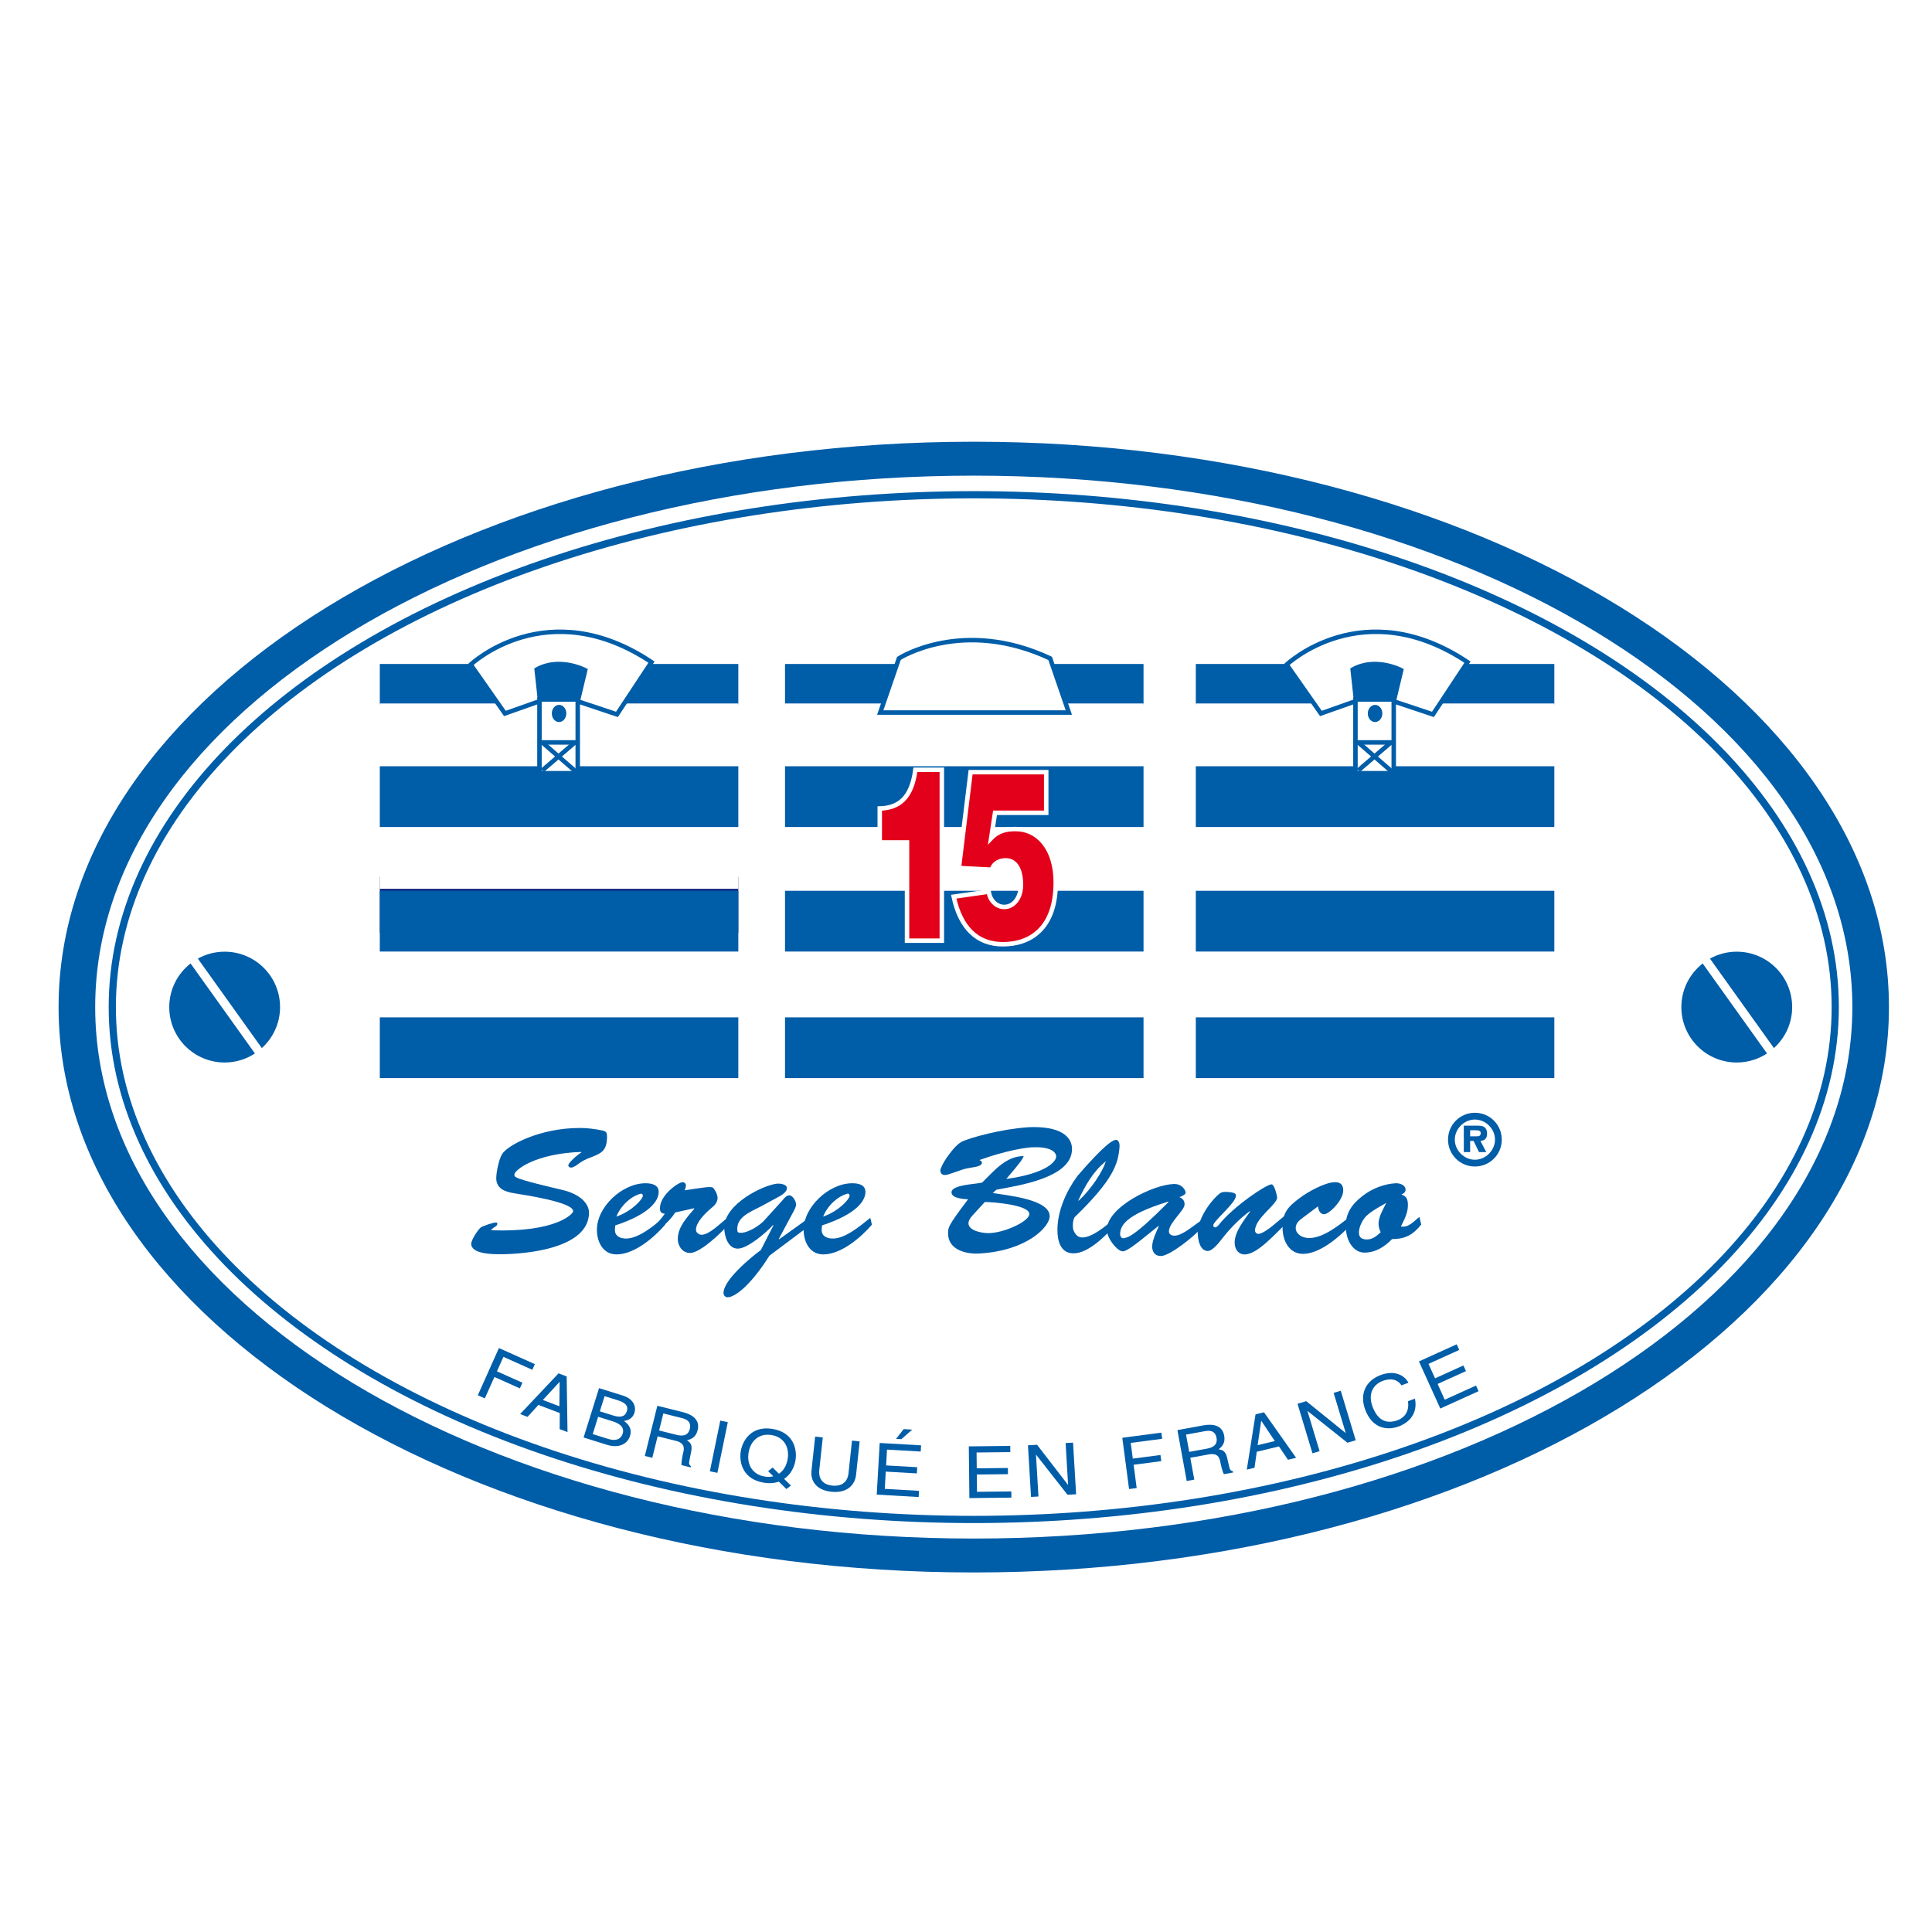 <?xml version="1.0" encoding="utf-8"?>
<!-- Generator: Adobe Illustrator 12.0.0, SVG Export Plug-In . SVG Version: 6.00 Build 51448)  -->
<!DOCTYPE svg PUBLIC "-//W3C//DTD SVG 1.1//EN" "http://www.w3.org/Graphics/SVG/1.1/DTD/svg11.dtd">
<svg  version="1.1" id="Calque_1" xmlns:x="http://ns.adobe.com/Extensibility/1.0/" xmlns:i="http://ns.adobe.com/AdobeIllustrator/10.0/" xmlns:graph="http://ns.adobe.com/Graphs/1.0/"
	 xmlns="http://www.w3.org/2000/svg" xmlns:xlink="http://www.w3.org/1999/xlink" xmlns:a="http://ns.adobe.com/AdobeSVGViewerExtensions/3.0/"
	 width="636.094" height="636.088" viewBox="0 0 636.094 636.088"
	 style="overflow:visible;enable-background:new 0 0 636.094 636.088;" xml:space="preserve">
<polygon style="fill-rule:evenodd;clip-rule:evenodd;fill:#FFFFFF;" points="0,0 636.094,0 636.094,636.088 0,636.088 0,0 "/>
<g>
	<rect x="125.047" y="269.638" style="fill:#FFFFFF;" width="118.038" height="18.444"/>
	<rect x="125.047" y="288.698" style="fill:#162983;" width="118.038" height="18.439"/>
	<g>
		<g>
			<rect x="125.047" y="218.611" style="fill:#005DA8;" width="118.038" height="13.336"/>
			<rect x="125.047" y="231.61" style="fill:#FFFFFF;" width="118.038" height="20.005"/>
			<rect x="125.047" y="252.282" style="fill:#005DA8;" width="118.038" height="20.001"/>
			<rect x="125.047" y="272.617" style="fill:#FFFFFF;" width="118.038" height="20.001"/>
			<rect x="125.047" y="293.285" style="fill:#005DA8;" width="118.038" height="20.002"/>
			<rect x="125.047" y="314.289" style="fill:#FFFFFF;" width="118.038" height="19.998"/>
			<rect x="125.047" y="354.761" style="fill:#FFFFFF;" width="118.038" height="5.863"/>
			<rect x="125.047" y="334.954" style="fill:#005DA8;" width="118.038" height="20.003"/>
		</g>
		<g>
			<path style="fill:#FFFFFF;stroke:#005DA8;stroke-width:1.476;" d="M154.968,218.816c0,0,25.103-23.771,59.53-0.82
				l-11.371,17.212l-12.913-4.302l2.462-10.246c0,0-8.409-4.452-15.985-0.207l1.127,10.35l-11.582,4.102L154.968,218.816z"/>
			<rect x="177.613" y="230.292" style="fill:#FFFFFF;stroke:#005DA8;stroke-width:1.476;" width="12.601" height="24.283"/>
			<ellipse style="fill:#005DA8;" cx="184.067" cy="234.902" rx="2.389" ry="2.826"/>
			<line style="fill:none;stroke:#005DA8;stroke-width:1.476;" x1="177.613" y1="244.432" x2="190.214" y2="244.432"/>
			<line style="fill:none;stroke:#005DA8;stroke-width:1.476;" x1="178.534" y1="244.432" x2="190.214" y2="254.575"/>
			<line style="fill:none;stroke:#005DA8;stroke-width:1.476;" x1="189.292" y1="244.432" x2="178.534" y2="253.653"/>
		</g>
	</g>
	<g>
		<g>
			<rect x="393.709" y="218.611" style="fill:#005DA8;" width="118.041" height="13.336"/>
			<rect x="393.709" y="231.61" style="fill:#FFFFFF;" width="118.041" height="20.005"/>
			<rect x="393.709" y="252.282" style="fill:#005DA8;" width="118.041" height="20.001"/>
			<rect x="393.709" y="272.617" style="fill:#FFFFFF;" width="118.041" height="20.001"/>
			<rect x="393.709" y="293.285" style="fill:#005DA8;" width="118.041" height="20.002"/>
			<rect x="393.709" y="314.289" style="fill:#FFFFFF;" width="118.041" height="19.998"/>
			<rect x="393.709" y="354.761" style="fill:#FFFFFF;" width="118.041" height="5.863"/>
			<rect x="393.709" y="334.954" style="fill:#005DA8;" width="118.041" height="20.003"/>
		</g>
		<g>
			<path style="fill:#FFFFFF;stroke:#005DA8;stroke-width:1.476;" d="M423.626,218.816c0,0,25.104-23.771,59.536-0.82
				l-11.377,17.212l-12.909-4.302l2.458-10.246c0,0-8.404-4.452-15.983-0.207l1.13,10.35l-11.582,4.102L423.626,218.816z"/>
			<rect x="446.271" y="230.292" style="fill:#FFFFFF;stroke:#005DA8;stroke-width:1.476;" width="12.604" height="24.283"/>
			<path style="fill:#005DA8;" d="M452.729,237.729c1.317,0,2.392-1.265,2.392-2.824c0-1.562-1.074-2.828-2.392-2.828
				c-1.32,0-2.392,1.267-2.392,2.828C450.338,236.464,451.409,237.729,452.729,237.729z"/>
			<line style="fill:none;stroke:#005DA8;stroke-width:1.476;" x1="446.271" y1="244.432" x2="458.876" y2="244.432"/>
			<line style="fill:none;stroke:#005DA8;stroke-width:1.476;" x1="447.196" y1="244.432" x2="458.876" y2="254.575"/>
			<line style="fill:none;stroke:#005DA8;stroke-width:1.476;" x1="457.956" y1="244.432" x2="447.196" y2="253.653"/>
		</g>
	</g>
	<g>
		<rect x="258.459" y="218.611" style="fill:#005DA8;" width="118.038" height="13.336"/>
		<rect x="258.459" y="231.61" style="fill:#FFFFFF;" width="118.038" height="20.005"/>
		<rect x="258.459" y="252.282" style="fill:#005DA8;" width="118.038" height="20.001"/>
		<rect x="258.459" y="272.617" style="fill:#FFFFFF;" width="118.038" height="20.001"/>
		<rect x="258.459" y="293.285" style="fill:#005DA8;" width="118.038" height="20.002"/>
		<rect x="258.459" y="314.289" style="fill:#FFFFFF;" width="118.038" height="19.998"/>
		<rect x="258.459" y="354.761" style="fill:#FFFFFF;" width="118.038" height="5.863"/>
		<rect x="258.459" y="334.954" style="fill:#005DA8;" width="118.038" height="20.003"/>
	</g>
	<path style="fill:#FFFFFF;stroke:#005DA8;stroke-width:1.476;" d="M295.958,216.767c0,0,20.902-13.525,49.798,0l6.146,17.828
		h-62.09L295.958,216.767z"/>
	<path style="fill:#E2001A;stroke:#FFFFFF;stroke-width:1.476;" d="M310.087,309.705h-11.459v-32.343h-8.979v-11.175
		c6.061-0.156,10.467-3.146,11.733-12.749h8.706V309.705z"/>
	<path style="fill:#E2001A;stroke:#FFFFFF;stroke-width:1.476;" d="M319.562,254.227h24.897v13.378h-16.854l-1.271,8.342
		c2.424-2.518,5.124-2.991,8.043-2.991c7.436,0,13.22,6.454,13.22,17.549c0,15.345-8.537,20.382-17.405,20.382
		c-8.482,0-13.991-5.43-16.195-15.66l11.513-1.653c0,0.158,0.109,0.395,0.109,0.551c0.661,2.914,2.865,4.486,4.957,4.486
		c3.36,0,5.564-3.226,5.564-7.317c0-4.566-1.543-8.027-5.014-8.027c-1.709,0-3.745,0.63-4.628,3.068l-10.793-0.55L319.562,254.227z"
		/>
</g>
<g>
	<path style="fill:#005DA8;" d="M320.604,145.432c-166.414,0-301.316,83.341-301.316,186.147
		c0,102.802,134.903,186.141,301.316,186.141c166.411,0,301.315-83.339,301.315-186.141
		C621.919,228.772,487.015,145.432,320.604,145.432z M320.604,506.554c-159.757,0-289.264-78.342-289.264-174.975
		c0-96.639,129.507-174.977,289.264-174.977c159.755,0,289.264,78.338,289.264,174.977
		C609.867,428.212,480.358,506.554,320.604,506.554z"/>
	<ellipse style="fill:none;stroke:#005DA8;stroke-width:2.372;" cx="320.604" cy="331.579" rx="283.636" ry="168.69"/>
</g>
<g>
	<path style="fill:#005DA8;" d="M584.053,345.073c3.677-3.337,6-8.14,6-13.494c0-10.076-8.165-18.244-18.242-18.244
		c-3.204,0-6.21,0.83-8.823,2.282L584.053,345.073z"/>
	<path style="fill:#005DA8;" d="M560.593,317.215c-4.271,3.339-7.021,8.524-7.021,14.364c0,10.073,8.163,18.24,18.238,18.24
		c3.683,0,7.103-1.099,9.967-2.973L560.593,317.215z"/>
</g>
<g>
	<path style="fill:#005DA8;" d="M86.207,345.073c3.676-3.337,5.999-8.14,5.999-13.494c0-10.076-8.165-18.244-18.242-18.244
		c-3.201,0-6.209,0.83-8.823,2.282L86.207,345.073z"/>
	<path style="fill:#005DA8;" d="M62.744,317.215c-4.268,3.339-7.018,8.524-7.018,14.364c0,10.073,8.164,18.24,18.238,18.24
		c3.683,0,7.103-1.099,9.968-2.973L62.744,317.215z"/>
</g>
<path style="fill:#005DA8;" d="M185.146,391.771c5.989,1.422,8.774,4.566,8.774,7.472c0,11.8-20.693,13.698-29.231,13.698
	c-2.312,0-9.549,0-9.549-3.44c0-1.244,2.075-4.388,3.027-5.277c0.711-0.593,4.21-1.719,5.099-1.719c0.297,0,0.474,0.059,0.474,0.415
	c0,0.594-0.592,0.89-1.007,1.127c-0.356,0.236-0.652,0.533-1.009,0.889v0.118c21.17,0.771,26.979-5.337,26.979-6.284
	c0-3.024-16.427-5.396-19.271-5.872c-2.964-0.474-6.05-1.423-6.05-4.981c0-1.955,0.89-6.284,1.899-7.885
	c1.779-3.024,12.571-8.657,25.558-8.657c2.487,0,4.98,0.296,7.472,0.828c1.363,0.296,1.54,0.773,1.54,1.959
	c0,4.388-1.482,5.395-4.979,6.76c-2.549,0.949-3.027,1.245-5.337,2.905c-0.415,0.235-1.007,0.593-1.482,0.593
	c-0.593,0-0.95-0.297-0.95-0.89c0-0.12,1.129-1.956,4.331-4.15l-0.119-0.119c-15.298,0.535-21.941,6.049-21.941,7.412
	C169.312,387.503,168.602,387.916,185.146,391.771z"/>
<path style="fill:#005DA8;" d="M202.934,400.549c1.602-3.914,5.04-6.762,8.005-7.532c0.417-0.119,0.713,0.237,0.713,0.653
	C211.709,394.676,208.15,398.77,202.934,400.549z M218.472,400.963c-3.146,2.49-8.126,6.818-12.337,6.818
	c-1.895,0-3.795-0.769-3.674-3.024l0.116-1.304c11.386-3.736,14.291-8.124,14.291-11.029c0-2.373-2.372-2.846-4.271-2.846
	c-7.708-0.06-16.306,7.886-16.066,15.654c0.116,3.914,2.132,7.769,6.462,7.769c5.871,0,12.393-5.576,16.01-9.785L218.472,400.963z"
	/>
<path style="fill:#005DA8;" d="M222.324,399.184c-2.075,3.262-4.566,4.804-7.116,7.353l-0.239-2.608
	c1.542-1.246,2.789-2.729,3.915-4.328c-1.246-0.119-1.6-0.594-1.6-1.839c0-4.27,6.046-8.539,7.47-8.539
	c0.593,0,1.068,0.472,1.068,1.007c0,0.593-0.179,1.128-0.416,1.661c5.574-0.771,8.835-1.482,9.428-0.771
	c0.889,1.128,1.305,2.075,1.425,3.144c0,1.839-1.128,2.728-2.491,3.854c-1.72,1.482-4.625,4.388-4.625,6.759
	c0,0.949,0.947,1.66,1.837,1.66c2.55,0,6.285-3.854,8.243-5.337l0.415,2.194c-2.253,2.55-9.073,9.132-12.453,9.132
	c-2.489,0-4.032-2.312-4.032-4.564c0-4.033,3.083-7.176,5.456-10.022l-0.119-0.118L222.324,399.184z"/>
<path style="fill:#005DA8;" d="M254.64,403.453l-0.119-0.119c-2.135,2.372-8.362,7.769-11.622,7.769
	c-3.322,0-4.448-4.328-4.448-6.938c0-7.767,12.928-14.053,17.492-14.47c0.831-0.057,3.144,0.181,3.144,1.485
	c0,1.068-1.186,1.897-1.958,2.431l-6.759,3.677c-3.795,1.896-8.125,3.676-7.59,8.005c0.059,0.474,0.415,0.593,0.948,0.593
	c1.661,0.178,5.101-1.424,7.531-3.677l6.346-6.996c0.533-0.653,1.304-1.661,2.253-1.661c1.185,0,2.252,2.016,2.252,3.024
	c0,0.889-0.83,2.252-1.244,3.024l-4.448,8.301l0.118,0.118l9.014-6.462l0.296,2.491l-12.512,9.369
	c-6.226,9.902-11.444,13.697-13.758,13.697c-0.83,0-1.365-0.652-1.365-1.424c0-4.27,9.016-11.74,12.277-14.113L254.64,403.453z"/>
<path style="fill:#005DA8;" d="M271.005,400.549c1.6-3.914,5.041-6.762,8.005-7.532c0.415-0.119,0.71,0.237,0.71,0.653
	C279.78,394.676,276.222,398.77,271.005,400.549z M286.54,400.963c-3.14,2.49-8.122,6.818-12.331,6.818
	c-1.9,0-3.797-0.769-3.679-3.024l0.121-1.304c11.384-3.736,14.289-8.124,14.289-11.029c0-2.373-2.372-2.846-4.271-2.846
	c-7.708-0.06-16.306,7.886-16.069,15.654c0.121,3.914,2.134,7.769,6.464,7.769c5.87,0,12.393-5.576,16.01-9.785L286.54,400.963z"/>
<path style="fill:#005DA8;" d="M324.252,395.745c2.43,0,14.647,0.89,14.647,3.972c0,2.372-8.183,6.227-13.461,6.286
	c-1.896,0-6.582-0.711-6.582-3.262c0-1.245,1.303-2.549,2.075-3.379L324.252,395.745z M326.863,392.78l1.185-1.068
	c6.937-1.363,24.904-3.796,24.904-13.399c0-3.204-2.432-7.235-12.632-7.235c-6.165,0-17.253,2.311-23.004,4.507
	c-2.018,0.769-3.736,3.024-4.982,4.684c-1.837,2.431-2.728,4.567-2.728,4.979c0,1.011,0.474,1.604,1.484,1.604
	c0.651,0,1.244-0.237,1.837-0.417c5.575-1.837,3.203-1.362,8.244-2.252c0.651-0.12,2.134-0.475,2.134-1.364
	c0-0.474-0.476-0.711-0.83-0.89c9.013-3.261,15.3-4.031,16.659-4.151c6.88-0.473,8.543,1.602,8.598,2.907
	c0.119,1.599-3.019,5.634-16.422,7.471c4.921-5.751,5.337-6.522,5.749-7.53c-5.929,0-9.841,4.98-13.695,8.716
	c-1.779,0.535-10.081,0.651-10.081,3.203c0,2.016,3.794,2.193,5.454,2.312c-6.878,9.072-6.582,9.368-6.582,11.267
	c0,5.396,5.929,6.819,10.201,6.583c15.95-0.891,23.246-8.895,23.246-12.276C345.602,394.736,331.071,393.551,326.863,392.78z"/>
<path style="fill:#005DA8;" d="M355.029,395.212c2.191-4.744,4.858-9.548,9.071-12.868l0.118,0.119v-0.119h-0.118
	c-1.066,3.381-4.745,9.071-8.956,12.985L355.029,395.212z M366.53,401.496c-2.372,2.135-6.938,5.93-10.2,5.93
	c-1.599,0-2.43-1.187-2.964-2.55c-0.298-1.423-0.116-3.084,0.414-4.091c12.869-12.452,14.409-17.671,14.824-23.304
	c0.062-0.771-0.176-2.193-1.186-2.193c-1.897,0-7.351,5.693-12.748,11.978c-3.616,4.923-6.523,11.445-6.523,17.671
	c0,3.499,0.952,7.708,5.278,7.708c5.1,0,10.675-5.989,13.937-9.37L366.53,401.496z"/>
<path style="fill:#005DA8;" d="M384.616,395.626l0.118,0.119c-11.74,11.859-13.579,11.681-14.767,11.919
	c-0.888,0.177-1.124-0.89-1.185-1.186C368.783,403.571,370.504,399.955,384.616,395.626z M381.413,403.631l0.118,0.119
	c-0.771,1.601-2.194,4.744-2.194,6.641c0,1.72,0.889,3.144,2.85,3.144c2.902,0,10.851-6.346,13.398-9.251l-0.473-2.194
	c-2.549,1.721-5.931,4.744-8.421,4.744c-0.948,0-1.837-0.415-1.837-1.423c0-2.786,5.155-6.938,5.155-8.834
	c0-1.306-0.593-1.956-1.718-2.432c0.533-0.177,2.075-0.77,2.075-1.482c0-0.711-1.128-2.905-3.854-2.846
	c-6.88,0.176-22.297,7.769-22.059,15.181c0.118,3.082,3.558,6.996,5.217,6.996c1.363,0,5.159-3.084,6.287-3.974L381.413,403.631z"/>
<path style="fill:#005DA8;" d="M422.921,400.31l0.476,2.61c-3.146,2.786-9.251,10.082-13.579,10.082c-2.254,0-3.32-1.899-3.32-3.915
	c0-3.558,3.2-7.472,5.099-10.2l-0.12-0.117c-3.438,2.549-6.461,5.632-9.129,9.071c-0.889,1.127-3.084,4.032-4.687,4.032
	c-2.609,0-3.26-3.735-3.318-5.751c-0.182-4.091,3.557-10.081,6.996-12.985c0.771-0.653,1.305-0.713,2.311-0.713
	c3.558,0.119,3.261,0.949,3.261,1.306c0,2.312-7.47,8.301-7.47,9.724c0,0.356,0.296,0.653,0.65,0.653
	c0.416,0,0.952-0.535,1.187-0.832c4.744-6.047,15.655-13.342,17.376-13.342c0.235,0,0.594,0.297,0.948,1.128
	c0.354,0.89,0.713,1.956,0.889,3.202c0,2.312-7.292,6.819-7.292,10.91c0,0.533,0.475,1.066,1.066,1.066
	c1.425,0,4.032-2.075,5.099-2.964L422.921,400.31z"/>
<path style="fill:#005DA8;" d="M428.969,400.903c-1.306,0.949-2.372,1.838-2.372,3.499c0,1.364,1.425,3.203,4.509,3.203
	c4.505,0,9.665-4.151,13.104-6.82l0.713,2.312c-3.62,3.855-10.259,9.725-15.892,9.725c-4.567,0-6.761-4.268-6.761-8.658
	c0-4.98,1.778-6.819,5.632-9.725c2.67-2.015,8.361-5.217,11.683-5.217c1.838,0,2.668,0.95,2.668,2.728
	c0,3.262-4.685,7.826-6.287,7.826c-1.362,0-1.956-1.482-2.014-2.608L428.969,400.903z"/>
<path style="fill:#005DA8;" d="M456.542,396.041h-0.12c-0.946,1.957-2.549,4.508-2.549,6.879c0,1.067,0.298,1.837,0.712,2.786
	c-1.362,1.247-2.609,2.373-4.565,2.373c-1.482,0-2.606-0.533-2.606-2.253c0-1.838,1.124-4.15,2.43-5.456
	c1.778-1.719,4.566-3.142,6.579-4.328l0.12,0.118V396.041z M467.334,400.666c-1.837,1.365-3.5,3.617-6.105,3.144
	c1.124-2.313,2.31-4.389,2.31-6.998c0-1.778-0.354-3.024-2.133-3.498c0.65-0.356,1.362-0.712,1.362-1.602
	c0-1.601-1.955-2.194-3.261-2.134c-3.615,0.178-7.886,1.719-11.09,4.328c-3.319,2.609-5.452,5.574-5.337,10.021
	c0.181,5.396,3.026,8.48,6.111,8.48c3.734,0,6.639-1.898,9.13-4.447c4.327,0,6.938-1.425,9.605-4.804L467.334,400.666z"/>
<path style="fill:#005DA8;" d="M485.597,381.833c-3.558,0-6.616-3.083-6.616-6.616c0-3.558,3.059-6.616,6.616-6.616
	c3.559,0,6.616,3.059,6.616,6.616C492.213,378.75,489.155,381.833,485.597,381.833z M485.597,366.369
	c-4.91,0-8.849,3.938-8.849,8.848c0,4.886,3.938,8.846,8.849,8.846c4.912,0,8.847-3.96,8.847-8.846
	C494.443,370.307,490.509,366.369,485.597,366.369z M487.422,375.643c1.354-0.119,2.185-0.76,2.185-2.372
	c0-0.926-0.239-1.755-1.044-2.278c-0.641-0.379-1.612-0.379-2.371-0.379h-4.245v8.705h2.085v-3.676h1.141l1.778,3.676h2.396
	L487.422,375.643z M484.031,374.124v-1.993h1.733c0.687,0,1.753,0,1.753,0.927c0,0.9-0.592,1.091-1.4,1.066H484.031z"/>
<g>
	<path style="fill:#005DA8;" d="M159.624,460.414l-2.31-1.033l6.954-15.546l11.834,5.294l-0.831,1.863l-9.526-4.262l-2.132,4.763
		l8.385,3.75l-0.835,1.864l-8.382-3.748L159.624,460.414z"/>
	<path style="fill:#005DA8;" d="M178.736,460.933l5.472-5.938l0.047,0.02l-0.083,7.988L178.736,460.933z M184.301,465.236
		l-0.034,5.29l2.583,0.985l-0.278-18.331l-2.68-1.019l-12.645,13.406l2.437,0.929l3.593-3.938L184.301,465.236z"/>
	<path style="fill:#005DA8;" d="M199.056,459.666l4.383,1.371c2.69,0.84,3.44,2.019,2.966,3.537
		c-0.622,1.992-2.239,2.182-4.557,1.459l-4.358-1.365L199.056,459.666z M192.146,473.285l7.695,2.406
		c3.959,1.238,6.762-0.297,7.576-2.898c0.87-2.787-0.962-4.18-1.999-4.975c2.232-0.225,3.121-1.584,3.455-2.648
		c0.692-2.219-0.44-4.637-3.775-5.678l-7.87-2.459L192.146,473.285z M196.933,466.457l4.755,1.486
		c1.968,0.616,4.041,1.762,3.329,4.049c-0.567,1.809-2.199,2.567-4.713,1.78l-5.156-1.61L196.933,466.457z"/>
	<path style="fill:#005DA8;" d="M218.403,465.361l6.127,1.529c1.212,0.301,3.212,1.021,2.576,3.576
		c-0.61,2.439-2.612,2.379-4.408,1.931l-5.696-1.421L218.403,465.361z M216.524,472.886l5.949,1.484
		c2.936,0.734,2.844,2.395,2.504,3.754c-0.154,0.621-0.705,3.147-0.602,4.252l3.011,0.75l0.092-0.37
		c-0.662-0.579-0.702-0.956-0.497-1.882l0.595-3.031c0.474-2.326-0.463-2.998-1.402-3.648c1.32-0.332,2.91-0.89,3.519-3.327
		c0.874-3.497-1.879-5.188-4.866-5.934l-8.403-2.097l-4.125,16.523l2.456,0.613L216.524,472.886z"/>
	<path style="fill:#005DA8;" d="M236.194,484.919l-2.476-0.51l3.43-16.68l2.477,0.508L236.194,484.919z"/>
	<path style="fill:#005DA8;" d="M252.898,484.378l1.71,1.668c-0.831,0.226-1.787,0.263-2.816,0.096
		c-4.018-0.65-5.97-3.924-5.329-7.879c0.639-3.959,3.529-6.443,7.547-5.793c4.017,0.65,5.97,3.924,5.329,7.881
		c-0.351,2.154-1.372,3.885-2.877,4.867l-2.074-2.043L252.898,484.378z M260.404,489.103l-2.237-2.189
		c2.251-1.484,3.4-4.014,3.746-6.145c0.591-3.629-0.674-9.193-7.578-10.312c-6.902-1.122-9.859,3.757-10.449,7.387
		c-0.589,3.629,0.677,9.193,7.581,10.314c1.956,0.316,3.62,0.151,4.944-0.354l2.511,2.449L260.404,489.103z"/>
	<path style="fill:#005DA8;" d="M283.035,474.566l-1.179,10.992c-0.371,3.467-3.071,6.135-8.183,5.586
		c-5.006-0.535-6.847-3.689-6.506-6.852l1.212-11.297l2.516,0.27l-1.143,10.66c-0.395,3.68,1.959,4.955,4.217,5.199
		c2.309,0.247,5.006-0.441,5.401-4.119l1.147-10.708L283.035,474.566z"/>
	<path style="fill:#005DA8;" d="M296.763,473.834l-1.745-0.101l2.51-3.208l2.812,0.165L296.763,473.834z M302.462,492.884
		l-13.806-0.796l0.978-17.004l13.624,0.786l-0.116,2.037l-11.099-0.639l-0.298,5.209l10.236,0.588l-0.117,2.037l-10.235-0.588
		l-0.329,5.684l11.279,0.646L302.462,492.884z"/>
	<path style="fill:#005DA8;" d="M332.992,493.08l-13.828,0.154l-0.192-17.029l13.645-0.15l0.022,2.037l-11.113,0.125l0.058,5.217
		l10.253-0.113l0.022,2.039l-10.251,0.115l0.062,5.691l11.297-0.125L332.992,493.08z"/>
	<path style="fill:#005DA8;" d="M350.846,475.117l2.446-0.145l1.012,17.002l-2.84,0.166l-10.321-13.166h-0.053l0.812,13.734
		l-2.446,0.145l-1.009-17l2.995-0.178l10.163,13.178l0.055-0.002L350.846,475.117z"/>
	<path style="fill:#005DA8;" d="M374.242,489.929l-2.508,0.33l-2.224-16.885l12.858-1.694l0.269,2.026l-10.353,1.359l0.684,5.174
		l9.104-1.197l0.268,2.021l-9.103,1.197L374.242,489.929z"/>
	<path style="fill:#005DA8;" d="M390.496,472.333l6.21-1.137c1.232-0.227,3.349-0.399,3.823,2.193
		c0.455,2.473-1.396,3.246-3.216,3.578l-5.775,1.057L390.496,472.333z M391.893,479.962l6.029-1.104
		c2.979-0.545,3.583,1.008,3.832,2.387c0.115,0.629,0.66,3.158,1.205,4.119l3.055-0.561l-0.071-0.371
		c-0.84-0.258-1.03-0.584-1.228-1.512l-0.709-3.006c-0.527-2.314-1.659-2.541-2.784-2.746c1.063-0.846,2.284-2.01,1.83-4.485
		c-0.646-3.544-3.851-3.944-6.88-3.39l-8.517,1.559l3.062,16.75l2.491-0.453L391.893,479.962z"/>
	<path style="fill:#005DA8;" d="M414.063,475.808l1.174-7.988l0.048-0.012l4.438,6.645L414.063,475.808z M421.086,476.224
		l2.958,4.389l2.691-0.645l-10.57-14.98l-2.79,0.67l-2.879,18.203l2.537-0.609l0.747-5.277L421.086,476.224z"/>
	<path style="fill:#005DA8;" d="M439.084,458.597l2.35-0.711l4.921,16.305l-2.722,0.82l-13.091-10.418l-0.053,0.018l3.974,13.17
		l-2.346,0.707l-4.921-16.304l2.871-0.866l12.945,10.465l0.05-0.018L439.084,458.597z"/>
	<path style="fill:#005DA8;" d="M461.422,456.113c-1.709-2.554-4.464-2.106-6.152-1.475c-3.178,1.186-4.947,4.279-3.377,8.477
		c1.4,3.756,3.946,6.095,8.3,4.469c1.538-0.572,3.955-2.236,3.375-6.249l2.295-0.856c1.272,6.389-4.003,8.662-5.324,9.153
		c-3.983,1.489-8.775,0.595-11.066-5.536c-1.834-4.911-0.025-9.459,5.085-11.367c4.522-1.689,7.822-0.012,9.162,2.525
		L461.422,456.113z"/>
	<path style="fill:#005DA8;" d="M486.804,458.035l-12.595,5.711l-7.036-15.51l12.431-5.637l0.841,1.857l-10.123,4.591l2.157,4.753
		l9.335-4.236l0.846,1.858l-9.341,4.235l2.354,5.184l10.287-4.666L486.804,458.035z"/>
</g>
</svg>
